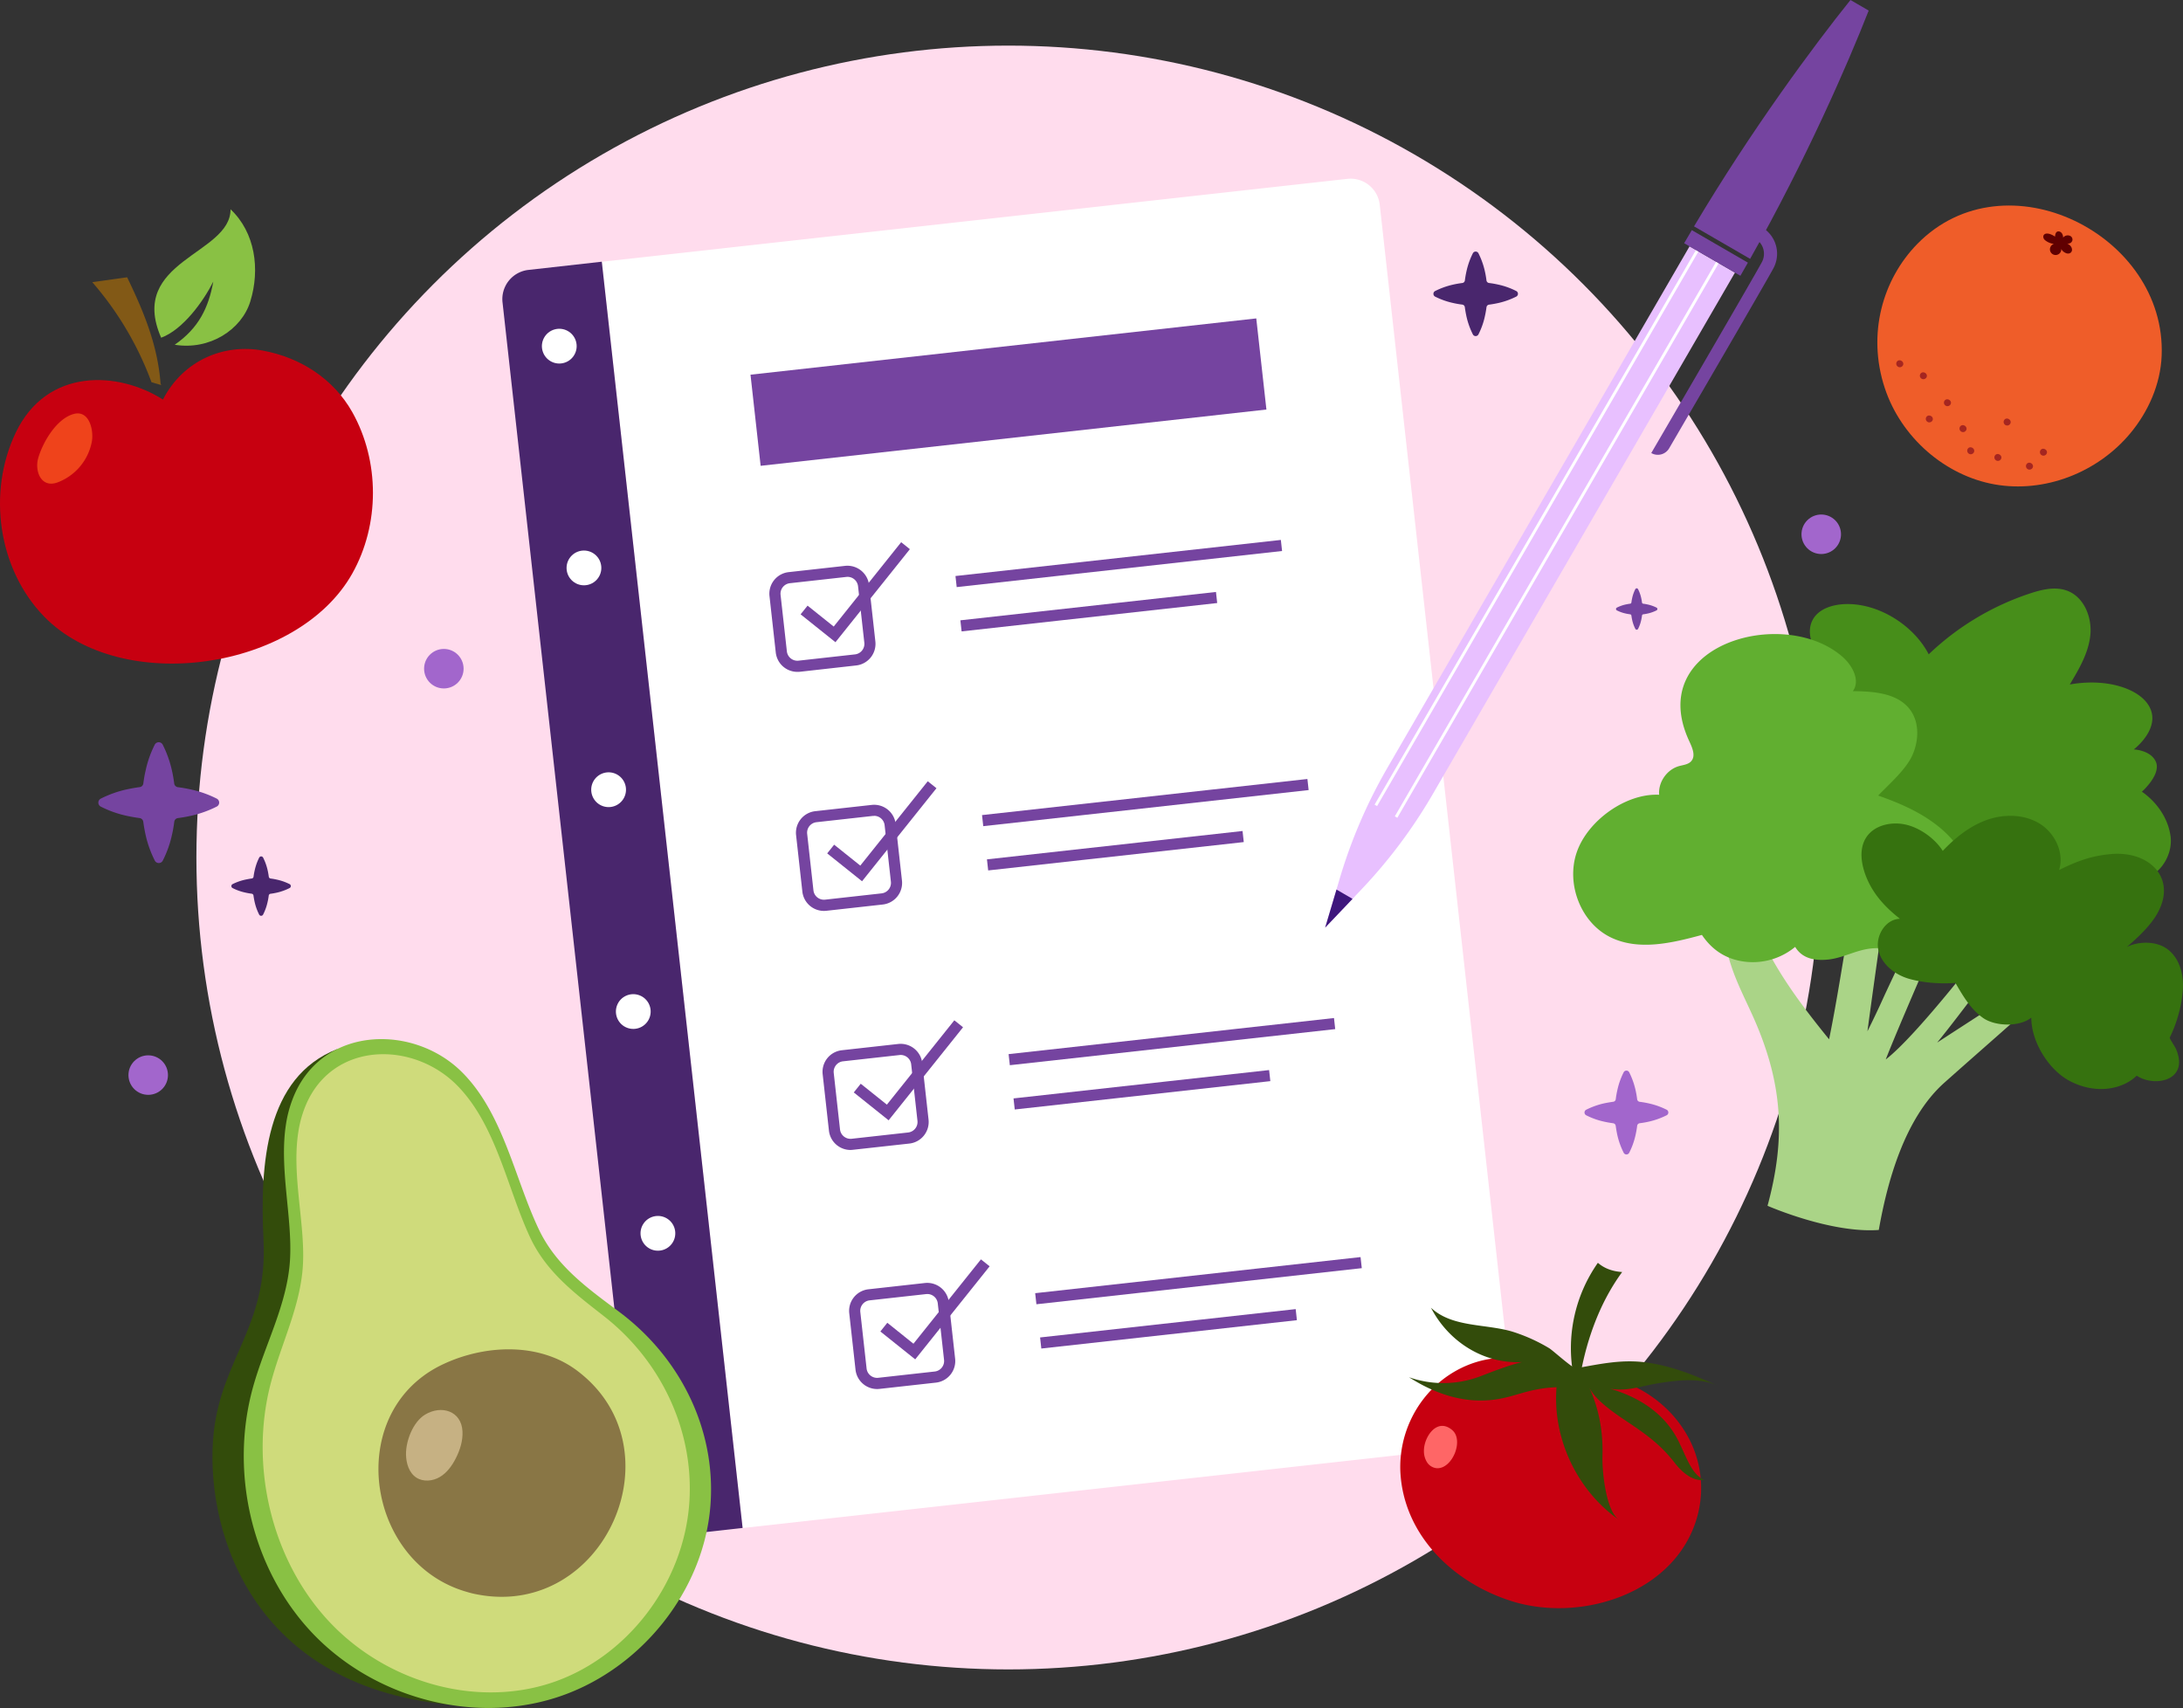 <?xml version="1.0" encoding="UTF-8"?> <svg xmlns="http://www.w3.org/2000/svg" viewBox="0 0 1858.76 1454.28"><rect x="0" y="0" width="1858.76" height="1454.28" fill="#333333" stroke="none"/> <defs> <style>.cls-1{fill:#ffdced;}.cls-2{fill:#a266cc;}.cls-3{fill:#49266d;}.cls-4{fill:#7544a0;}.cls-5{fill:#fff;}.cls-6{fill:#e8c0ff;}.cls-7{fill:#3e167c;}.cls-8{fill:#aad487;}.cls-9{fill:#478e1a;}.cls-10{fill:#61af30;}.cls-11{fill:#36720f;}.cls-12{fill:#825916;}.cls-13{fill:#c70010;}.cls-14{fill:#89c144;}.cls-15{fill:#ef431b;}.cls-16{fill:#334c0b;}.cls-17{fill:#cfdb7b;}.cls-18{fill:#897645;}.cls-19{fill:#c6b183;}.cls-20{fill:#f66;}.cls-21{fill:#ef5d29;}.cls-22{fill:#a52620;}.cls-23{fill:#600001;}</style> </defs> <g id="Слой_2" data-name="Слой 2"> <g id="Layer_3" data-name="Layer 3"> <circle class="cls-1" cx="858.53" cy="730.14" r="691.3"></circle> <circle class="cls-2" cx="1550.74" cy="454.91" r="16.82" transform="translate(132.53 1229.78) rotate(-45)"></circle> <circle class="cls-2" cx="126.2" cy="915.39" r="16.82"></circle> <circle class="cls-2" cx="377.92" cy="569.36" r="16.82"></circle> <path class="cls-3" d="M1254.11,215.63a2.67,2.67,0,0,1,4.73,0,65.37,65.37,0,0,1,5.45,15.2,75.78,75.78,0,0,1,1.39,7.91,2.54,2.54,0,0,0,2.22,2.22,78.69,78.69,0,0,1,7.92,1.39,63.16,63.16,0,0,1,15.24,5.45,2.67,2.67,0,0,1,0,4.73,66.37,66.37,0,0,1-15.24,5.47c-2.62.57-5.25,1.05-7.89,1.39a2.52,2.52,0,0,0-2.22,2.18c-.35,2.62-.81,5.25-1.42,7.91a62.73,62.73,0,0,1-5.45,15.26,2.66,2.66,0,0,1-4.72,0,65.35,65.35,0,0,1-5.47-15.25c-.57-2.66-1.05-5.31-1.39-7.94a2.51,2.51,0,0,0-2.21-2.2,77,77,0,0,1-7.88-1.39,64.59,64.59,0,0,1-15.24-5.41,2.68,2.68,0,0,1,0-4.73,65.7,65.7,0,0,1,15.24-5.46,78.5,78.5,0,0,1,7.91-1.39,2.52,2.52,0,0,0,2.22-2.22c.33-2.64.79-5.26,1.39-7.91A65,65,0,0,1,1254.11,215.63Z"></path> <path class="cls-3" d="M246.62,752.8a1.87,1.87,0,0,1,0,3.32A46,46,0,0,1,235.94,760a54.94,54.94,0,0,1-5.56,1,1.77,1.77,0,0,0-1.56,1.56c-.24,1.86-.55,3.7-1,5.56A44.54,44.54,0,0,1,224,778.77a1.88,1.88,0,0,1-3.32,0,46.33,46.33,0,0,1-3.85-10.71c-.4-1.84-.74-3.68-1-5.54a1.78,1.78,0,0,0-1.54-1.56c-1.84-.25-3.69-.57-5.55-1a43.89,43.89,0,0,1-10.73-3.83,1.87,1.87,0,0,1,0-3.32A46,46,0,0,1,208.78,749c1.86-.4,3.72-.74,5.57-1a1.75,1.75,0,0,0,1.55-1.55c.23-1.84.55-3.7,1-5.54a45.71,45.71,0,0,1,3.81-10.71,1.87,1.87,0,0,1,3.32,0,46.29,46.29,0,0,1,3.84,10.71c.43,1.86.74,3.71,1,5.56a1.77,1.77,0,0,0,1.56,1.56,54.94,54.94,0,0,1,5.56,1A45.5,45.5,0,0,1,246.62,752.8Z"></path> <path class="cls-4" d="M1410.52,517.38a1.31,1.31,0,0,1,0,2.32,32,32,0,0,1-7.44,2.67,37.53,37.53,0,0,1-3.88.68,1.23,1.23,0,0,0-1.08,1.09c-.17,1.29-.39,2.57-.69,3.87a30.48,30.48,0,0,1-2.67,7.47,1.31,1.31,0,0,1-2.31,0,32.27,32.27,0,0,1-2.68-7.47c-.28-1.28-.51-2.57-.68-3.86a1.24,1.24,0,0,0-1.07-1.09c-1.28-.17-2.57-.39-3.87-.69a31,31,0,0,1-7.48-2.67,1.31,1.31,0,0,1,0-2.31,31.81,31.81,0,0,1,7.47-2.68c1.3-.28,2.6-.52,3.89-.68a1.23,1.23,0,0,0,1.07-1.08c.16-1.29.39-2.59.68-3.87a31.22,31.22,0,0,1,2.66-7.46,1.31,1.31,0,0,1,2.31,0,32.15,32.15,0,0,1,2.67,7.46,38,38,0,0,1,.68,3.88,1.25,1.25,0,0,0,1.09,1.09,37.53,37.53,0,0,1,3.88.68A31.48,31.48,0,0,1,1410.52,517.38Z"></path> <path class="cls-4" d="M184.57,680a3.81,3.81,0,0,1,0,6.76,94.18,94.18,0,0,1-21.71,7.79c-3.79.86-7.53,1.51-11.31,2a3.62,3.62,0,0,0-3.17,3.18c-.47,3.77-1.12,7.51-2,11.3a90.26,90.26,0,0,1-7.8,21.78,3.8,3.8,0,0,1-6.74,0A93.8,93.8,0,0,1,124,711c-.82-3.75-1.5-7.49-2-11.27a3.63,3.63,0,0,0-3.13-3.17c-3.74-.5-7.49-1.15-11.29-2a90.27,90.27,0,0,1-21.81-7.79,3.82,3.82,0,0,1,0-6.75,94.32,94.32,0,0,1,21.8-7.82c3.79-.81,7.58-1.5,11.34-2a3.58,3.58,0,0,0,3.14-3.15,110.42,110.42,0,0,1,2-11.27,91.42,91.42,0,0,1,7.73-21.76,3.81,3.81,0,0,1,6.75,0,94.45,94.45,0,0,1,7.81,21.76c.86,3.79,1.51,7.54,2,11.31a3.61,3.61,0,0,0,3.17,3.17,112.15,112.15,0,0,1,11.31,2A92.15,92.15,0,0,1,184.57,680Z"></path> <path class="cls-5" d="M1267.12,1230.46l-634.81,70.59L512.41,222.88l634.81-70.59a25,25,0,0,1,27.59,22.06l114.38,1028.52A25,25,0,0,1,1267.12,1230.46Z"></path> <path class="cls-3" d="M449.94,229.83l62.47-7,119.9,1078.17-62.47,7a25,25,0,0,1-27.59-22.07L427.88,257.41A25,25,0,0,1,449.94,229.83Z"></path> <circle class="cls-5" cx="476.21" cy="294.73" r="14.8" transform="translate(-64.25 147.96) rotate(-16.56)"></circle> <circle class="cls-5" cx="497.21" cy="483.57" r="14.8" transform="translate(-196.3 493.21) rotate(-45)"></circle> <path class="cls-5" d="M532.92,670.77a14.8,14.8,0,1,1-16.34-13.07A14.8,14.8,0,0,1,532.92,670.77Z"></path> <circle class="cls-5" cx="539.21" cy="861.24" r="14.8" transform="translate(-457.05 1061.09) rotate(-69.29)"></circle> <circle class="cls-5" cx="560.21" cy="1050.07" r="14.8" transform="translate(-617.47 878.11) rotate(-53.61)"></circle> <circle class="cls-5" cx="581.21" cy="1238.91" r="14.8" transform="translate(-324.35 212.92) rotate(-16.3)"></circle> <path class="cls-4" d="M678.89,572.07a18.49,18.49,0,0,1-18.34-16.43l-5.35-48.1a18.46,18.46,0,0,1,16.31-20.39l48.1-5.35A18.58,18.58,0,0,1,740,498.12l5.35,48.09A18.5,18.5,0,0,1,729,566.61L680.94,572A20.27,20.27,0,0,1,678.89,572.07Zm42.77-80.9a8.26,8.26,0,0,0-1,.06l-48.1,5.35a9,9,0,0,0-7.93,9.92L670,554.6a9,9,0,0,0,9.92,7.93l48.1-5.35a9,9,0,0,0,7.93-9.92l-5.35-48.1A9,9,0,0,0,721.66,491.17Z"></path> <polygon class="cls-4" points="711.36 546.82 681.69 523.09 687.62 515.68 709.88 533.49 767.32 461.67 774.73 467.6 711.36 546.82"></polygon> <rect class="cls-4" x="813.25" y="475" width="278.75" height="9.49" transform="translate(-47.11 108.02) rotate(-6.33)"></rect> <rect class="cls-4" x="817.62" y="515.99" width="218.96" height="9.49" transform="translate(-51.79 105.47) rotate(-6.33)"></rect> <path class="cls-4" d="M701.52,775.61a18.48,18.48,0,0,1-18.33-16.43l-5.35-48.09a18.49,18.49,0,0,1,16.31-20.4l48.1-5.34a18.48,18.48,0,0,1,20.4,16.31L768,749.75a18.5,18.5,0,0,1-16.31,20.4l-48.1,5.35A20.46,20.46,0,0,1,701.52,775.61Zm42.79-80.89c-.34,0-.68,0-1,0l-48.1,5.35a9,9,0,0,0-7.93,9.92l5.34,48.1a9,9,0,0,0,9.92,7.93l48.1-5.35a9,9,0,0,0,7.94-9.92l-5.35-48.1a9,9,0,0,0-8.91-8Z"></path> <polygon class="cls-4" points="734 750.36 704.33 726.63 710.25 719.22 732.51 737.03 789.96 665.21 797.37 671.14 734 750.36"></polygon> <rect class="cls-4" x="835.88" y="678.54" width="278.75" height="9.49" transform="translate(-69.43 111.77) rotate(-6.33)"></rect> <rect class="cls-4" x="840.26" y="719.53" width="218.96" height="9.49" transform="translate(-74.11 109.2) rotate(-6.33)"></rect> <path class="cls-4" d="M724.16,979.15a18.49,18.49,0,0,1-18.34-16.42l-5.35-48.1a18.48,18.48,0,0,1,16.31-20.39l48.1-5.35a18.54,18.54,0,0,1,20.4,16.31l5.35,48.1a18.48,18.48,0,0,1-16.31,20.39L726.22,979A20.46,20.46,0,0,1,724.16,979.15Zm42.77-80.89a8.51,8.51,0,0,0-1,.06l-48.1,5.34a9,9,0,0,0-7.93,9.92l5.35,48.1a9,9,0,0,0,9.92,7.93l48.1-5.35a9,9,0,0,0,7.93-9.91l-5.35-48.1A9,9,0,0,0,766.93,898.26Z"></path> <polygon class="cls-4" points="756.63 953.9 726.96 930.17 732.89 922.76 755.15 940.57 812.59 868.75 820 874.68 756.63 953.9"></polygon> <rect class="cls-4" x="858.52" y="882.08" width="278.75" height="9.49" transform="translate(-91.74 115.5) rotate(-6.33)"></rect> <rect class="cls-4" x="862.9" y="923.07" width="218.96" height="9.49" transform="translate(-96.43 112.95) rotate(-6.33)"></rect> <path class="cls-4" d="M746.77,1182.7a18.5,18.5,0,0,1-18.32-16.43l-5.34-48.1a18.48,18.48,0,0,1,16.31-20.39l48.1-5.35a18.54,18.54,0,0,1,20.39,16.31l5.35,48.1a18.48,18.48,0,0,1-16.31,20.4l-48.1,5.35C748.15,1182.66,747.46,1182.7,746.77,1182.7Zm42.8-80.9a8.39,8.39,0,0,0-1,.06l-48.1,5.34a9,9,0,0,0-7.94,9.92l5.35,48.1a8.89,8.89,0,0,0,3.32,6,9,9,0,0,0,6.6,1.92l48.1-5.35a9,9,0,0,0,7.93-9.92l-5.34-48.1A9,9,0,0,0,789.57,1101.8Z"></path> <polygon class="cls-4" points="779.27 1157.44 749.6 1133.71 755.52 1126.3 777.78 1144.12 835.23 1072.3 842.64 1078.22 779.27 1157.44"></polygon> <rect class="cls-4" x="881.16" y="1085.62" width="278.75" height="9.49" transform="translate(-114.06 119.24) rotate(-6.33)"></rect> <rect class="cls-4" x="885.53" y="1126.62" width="218.96" height="9.49" transform="translate(-118.74 116.67) rotate(-6.33)"></rect> <rect class="cls-4" x="642" y="294.9" width="433.31" height="78.07" transform="translate(-31.65 96.95) rotate(-6.35)"></rect> <path class="cls-6" d="M1477.26,232.13,1220.06,676a434.87,434.87,0,0,1-61.11,81.6l-7.3,7.7-23.33,24.51,9.66-32.43,3-10.17a435.16,435.16,0,0,1,40.43-93.57l257.21-443.91Z"></path> <polygon class="cls-7" points="1151.65 765.34 1128.32 789.85 1137.98 757.42 1151.65 765.34"></polygon> <rect class="cls-5" x="1035.34" y="448.33" width="545.74" height="2.45" transform="translate(263.43 1356.16) rotate(-59.91)"></rect> <rect class="cls-5" x="1052.61" y="458.33" width="545.74" height="2.45" transform="translate(263.35 1376.05) rotate(-59.91)"></rect> <path class="cls-4" d="M1481.9,234.82,1434,207.08c2.17-3.74,4.35-7.43,6.53-11.12l47.75,27.67C1486.18,227.35,1484.07,231.08,1481.9,234.82Z"></path> <path class="cls-4" d="M1490.17,220.4l-47.75-27.66C1491.66,109.91,1545,38.1,1575.62,0l15.51,9C1573.32,54.52,1537.54,136.49,1490.17,220.4Z"></path> <path class="cls-4" d="M1406,385.74h0c.87-1.5,87.71-150.33,94.23-162.64a15,15,0,0,0-5.76-20l-19.63-11.37,5.6-9.67,19.63,11.37a26.09,26.09,0,0,1,10,34.88c-5.72,10.8-69.22,119.77-88.84,153.41A11.15,11.15,0,0,1,1406,385.74Z"></path> <path class="cls-8" d="M1655.51,921.92c-34,30.37-48.6,84.67-55.78,125.34-41.17,3-94.73-20.58-94.73-20.58,15.29-56.4,13-101.56-9.8-155.32-7-16.47-15.81-32.57-21.26-49.44a101.79,101.79,0,0,1-4.92-24c10-3.61,16.61-5.5,26.51-9a257.18,257.18,0,0,0,16.13,32.34c13.18,22.52,29.29,43.42,45.75,63.66,8.77-42.33,17.27-103.72,25.95-146.07,6.8,1.86,18.6,3.49,25.49,5.38-1.64,11.52-10.29,71.06-18.8,133.88,4.61-9.18,9.07-18.5,13.22-27.71,3.49-7.88,52.89-112.09,52.89-112.09l17.19,6.24s-53.21,120.3-67.7,157.54c27.68-21.27,88.31-101.16,88.31-101.16l15.46,8s-39.86,54.21-60,78.79c30.88-20.11,85.46-55.28,85.46-55.28l8,11.49C1718.88,866.46,1690,891.2,1655.51,921.92Z"></path> <path class="cls-9" d="M1586.91,622.6c-13.68,2.55-26.11,11.75-31.89,24.4s-4.46,28.46,3.93,39.56,26.54,16.59,40,12.88c8.13,13.9,18.77,27.07,33.34,33.91s33.81,6.3,45-5.29c10.46,7.61,28.91,11.61,36.61,1.22,8,29.58,32.82,54,62.54,61.4,8.64,2.16,17.84,3,26.43.57s16.48-8.3,19.72-16.6,4.06-20.92-3.29-26c17.64.52,31.38-19.46,28.83-36.93-3.61-24.68-24.39-37.6-24.39-37.6s16.68-14.65,11.9-25.55c-4.34-9.91-18.8-10.47-18.8-10.47s17.09-12.85,15.75-28.34c-1.75-20.26-34-33.47-70.23-26.94,7.86-13.1,15.91-26.75,17.49-41.94s-5.28-32.42-19.55-37.85c-10-3.79-21.13-1.23-31.25,2.08a228.32,228.32,0,0,0-86.8,52c-12.94-25-43.23-43.82-71.35-42.74-10.68.41-22.45,4-27.49,13.46-4.52,8.45-2.1,19.25,3.46,27s18.87,16.33,26.79,18.77c-5.48,3.36-13.12,12.73-15.39,20.78a20,20,0,0,0,7.08,21.68C1571.86,621,1581.09,623.25,1586.91,622.6Z"></path> <path class="cls-10" d="M1512.55,539.88c-50-.59-101.17,33-74.29,91,2.6,5.6,5.85,12.73,1.7,17.31-2.54,2.81-6.73,3.11-10.37,4.14-10.31,2.92-17.78,13.71-16.87,24.38-28.47-1.37-61,22.13-70.21,49.11s3.57,60.18,29.29,72.47c23.8,11.37,51.88,4.66,77.34-2.24,8.72,12.89,20.38,20.53,35.8,22.69a56.55,56.55,0,0,0,43.59-12.51c5.94,9.93,16.59,12,28.23,10.77s22.27-7.26,33.83-9.07c18.74-2.92,38.24,5.55,56.61.83,20.26-5.21,33.89-26.48,34-47.4s-11.37-40.68-27-54.54-35.23-22.52-55-29.43c9.29-9.71,23.86-22.3,29.25-34.6s6-27.6-2-38.4c-10.56-14.3-31-15.75-48.79-15.9,6.47-9-.27-21.61-8.54-29C1554.37,546.43,1533.56,540.13,1512.55,539.88Z"></path> <path class="cls-11" d="M1654.19,724.49c10.61-11.17,23-21.16,37.53-26.34s31.61-5,44.82,3.05,21.29,24.89,16.73,39.58c15.21-7.5,27.11-12,44-13.56,34.08-3.12,58.06,22.17,37.87,53.47-6.39,9.89-16.37,18.84-24.18,25.64,9.27-4.81,25.17-5.55,35,2.15s13.36,20.88,12.7,33.26c-1.22,22.9-11.17,41.65-11.18,41.67-.34.67,4.41,7.79,4.92,8.93a30.92,30.92,0,0,1,3,10.75c1.08,18.58-23.22,21.48-36.06,12.78-11,10.91-33.44,16.69-56.62,4.76-18.41-9.48-33.22-33.79-33.12-54.15-9.87,8-30.67,7.6-41.12.23s-17.13-18.77-23.5-29.82c-12.49,1-27.07,0-39.14-3.38s-23.46-12.07-26.37-24.19,5.76-26.7,18.28-27c-12.71-10-23-21.13-28.89-36.13-4.21-10.78-6.08-23.68.29-33.32,6.62-10,20.44-13.31,32.32-11C1634,704.25,1647.42,713.75,1654.19,724.49Z"></path> <path class="cls-12" d="M136.72,326.61c-2.49-32.74-14.18-60.93-28.45-90.5-9.86,1.35-19.83,2.8-29.69,4.15A274.61,274.61,0,0,1,129,325.45l8.3,2.41"></path> <path class="cls-13" d="M37.6,525c65.81,67.55,216,45.75,262.32-36.61,23.48-41.73,23.5-95.71.05-137.46-16-28.45-44.25-46.57-76.35-52.45-32.59-6-67.43,7.9-84.89,41.72C100.56,315.91,40,312.93,13.45,368.25-10.93,419.11-1.75,484.57,37.6,525Z"></path> <path class="cls-14" d="M181.62,239.75c-8.26,16.51-25.8,41-44.4,47.79-28.72-65.76,59.28-70.71,59.08-109.35,21,19.79,25.32,51.06,16.79,78.6-7.38,23.84-34.46,41.62-64.34,36.75C169.35,279.28,177.58,261.85,181.62,239.75Z"></path> <path class="cls-15" d="M31.75,398.06c.68,8.78,6.43,16.63,17.22,12.71a46.33,46.33,0,0,0,29.21-34.61C80,366.38,76.05,349,62.91,352.44,48.1,356.35,36.27,376.8,32.5,390.23A22.42,22.42,0,0,0,31.75,398.06Z"></path> <path class="cls-16" d="M382,1451.43c-173.9-17-208.22-156.76-200-231.94,6.86-62.37,46-90.84,42.4-163.22-3.26-65.42,1.82-139.18,62.71-163Z"></path> <path class="cls-14" d="M243.58,956.77c-6.08,37.89,5.51,79.7,3.35,116-2.24,37.74-21.47,72.13-31.56,108.57-20,72.3-1,154.8,50.65,209.21s134.71,77.6,206.33,55.26S599.71,1355.5,605,1280.66c4.54-64.45-26.37-125.31-77.76-163.66-26.91-20.09-53.62-39-68.47-70.32-20.75-43.67-30.21-98.86-65.63-134-40.54-40.21-115.78-39.34-141.88,18.07A101.61,101.61,0,0,0,243.58,956.77Z"></path> <path class="cls-17" d="M253.79,965.35c-5.18,36,5.82,76,4.2,110.57-1.68,35.93-18.91,68.51-27.76,103.12-17.58,68.68.59,147.46,48.3,199.8s123.82,75.24,189,54.66,115.45-84.81,119.53-156c3.51-61.36-25.32-119.63-72.64-156.68-24.78-19.4-49.36-37.71-63.24-67.65-19.37-41.81-28.56-94.48-61.26-128.29-37.42-38.71-106.14-38.61-129.42,15.82A98,98,0,0,0,253.79,965.35Z"></path> <path class="cls-18" d="M406.53,1357.63a77.69,77.69,0,0,1-8.85-2.14c-54-15.25-81.53-70.92-74.3-120.55,4.36-30.12,21.63-58.08,53.64-73.22,27.78-13.17,62.57-17.5,91.93-6.76a85.73,85.73,0,0,1,21.89,11.69C579.66,1232.61,514.86,1378.35,406.53,1357.63Z"></path> <path class="cls-19" d="M345.7,1238.5c.14,7.47,2.55,15.55,8.81,19.62,5.91,3.84,14,3.06,20.05-.55s10.34-9.59,13.54-15.87c3.63-7.14,6.12-15.06,5.69-23.06-.92-17.25-17.91-22.59-31.83-14.16C351.61,1210.74,345.48,1227,345.7,1238.5Z"></path> <path class="cls-13" d="M1445.9,1288.49a90.87,90.87,0,0,0-7.18-62.41c-17-33.66-53.4-55.94-91.13-55.28-4.94.09-10.43,1.81-15.25,1.49-5.41-.35-7.79-2.68-12.76-5.57a77.74,77.74,0,0,0-31.3-10.19c-21.91-2.2-43.8,5.3-60.89,18.93a94.87,94.87,0,0,0-35.05,77c2.36,54.19,44.64,94.88,94.37,110.72C1347.15,1382.43,1429.45,1355.74,1445.9,1288.49Z"></path> <path class="cls-16" d="M1325.35,1181.16c-3.57,43.38,17.4,88,53.1,112.86-11.26-7.85-14.38-42-14-54.09.59-20.57-2.72-39.79-11.39-58.88,5.67,12.49,26,25,36.93,32.45,14.36,9.79,25.19,18.16,35.93,32,6.22,8,15.09,15.86,25.19,14.65-10.21-4.84-14-16.55-21.28-31.8s-23.31-36.87-63.93-47.35c15.89,5.46,30.58-.83,47.18-3.4s34.28-4.63,49.59,2.28c-19.67-8.87-38.64-16.6-60.19-19.7-21.12-3-39.41,1.09-60.45,4.84-2.7.48-19.54-15-23-17.12a146.31,146.31,0,0,0-29.6-13.53c-23-7.53-52.6-3.54-71-20.89,15,29,44.94,48,77.5,46.28-12.13,3-24.06,7.73-35.74,12.19a88.42,88.42,0,0,1-60.44.72c22.19,14.17,47,22.61,73.13,19C1291.09,1189.15,1301.31,1182.15,1325.35,1181.16Z"></path> <path class="cls-16" d="M1344.3,1179.08c5-33.95,16.64-68.36,36.93-96-7.66-.47-14.91-2.8-20.68-7.85a126.49,126.49,0,0,0-20.46,97.78C1340.65,1175.64,1343,1176.65,1344.3,1179.08Z"></path> <path class="cls-20" d="M1212.43,1235.61a17.64,17.64,0,0,0,2.69,9.52,11,11,0,0,0,8.28,5c13.22.7,23.27-23.82,13.13-32.47C1223.48,1206.55,1212.19,1223.82,1212.43,1235.61Z"></path> <path class="cls-2" d="M1419.13,944.9a2.65,2.65,0,0,1,0,4.69,65.91,65.91,0,0,1-15.08,5.41,77.27,77.27,0,0,1-7.85,1.37,2.53,2.53,0,0,0-2.2,2.21,77.32,77.32,0,0,1-1.38,7.85,62.61,62.61,0,0,1-5.41,15.12,2.64,2.64,0,0,1-4.68,0,65.27,65.27,0,0,1-5.43-15.11c-.56-2.6-1-5.21-1.38-7.83a2.5,2.5,0,0,0-2.16-2.2c-2.6-.35-5.21-.8-7.84-1.4a62.66,62.66,0,0,1-15.15-5.41,2.65,2.65,0,0,1,0-4.69,65.79,65.79,0,0,1,15.14-5.43c2.63-.56,5.26-1,7.87-1.37a2.49,2.49,0,0,0,2.18-2.19,78.59,78.59,0,0,1,1.38-7.82,63.09,63.09,0,0,1,5.37-15.11,2.65,2.65,0,0,1,4.69,0,65.33,65.33,0,0,1,5.41,15.11,77.32,77.32,0,0,1,1.38,7.85,2.51,2.51,0,0,0,2.2,2.2c2.62.33,5.22.78,7.85,1.38A64.4,64.4,0,0,1,1419.13,944.9Z"></path> <path class="cls-21" d="M1632.63,207.6c-29.62,30.17-43,76.8-27.81,122.78,13.89,42.1,51.36,74.59,93.61,82.08S1786,402.53,1814,368.81c15.26-18.39,25.62-41.68,26.59-65.94C1844.75,199.6,1707.55,131.28,1632.63,207.6Z"></path> <path class="cls-22" d="M1635.55,317.83a3,3,0,0,0-.69,3,3.06,3.06,0,0,0,2.32,2,3.12,3.12,0,0,0,2.86-1.08,2.77,2.77,0,0,0,.66-1.64C1640.8,317.63,1637.4,315.94,1635.55,317.83Z"></path> <path class="cls-22" d="M1706.89,357.19a3,3,0,0,0-.69,3.05,3,3,0,0,0,5.19.95,2.81,2.81,0,0,0,.66-1.63C1712.15,357,1708.75,355.3,1706.89,357.19Z"></path> <path class="cls-22" d="M1675.87,381.66a3,3,0,0,0-.69,3,3,3,0,0,0,5.19,1A2.74,2.74,0,0,0,1681,384C1681.13,381.47,1677.73,379.77,1675.87,381.66Z"></path> <path class="cls-22" d="M1656.05,340.79a3,3,0,0,0-.69,3,3.05,3.05,0,0,0,2.32,2,3.08,3.08,0,0,0,2.86-1.08,2.74,2.74,0,0,0,.66-1.64C1661.31,340.59,1657.9,338.9,1656.05,340.79Z"></path> <path class="cls-22" d="M1615.45,307.58a3,3,0,0,0-.69,3,3,3,0,0,0,5.19,1,2.77,2.77,0,0,0,.66-1.64C1620.71,307.38,1617.31,305.69,1615.45,307.58Z"></path> <path class="cls-22" d="M1699,387.4a3,3,0,0,0-.69,3,3.06,3.06,0,0,0,2.32,2,3.11,3.11,0,0,0,2.86-1.08,2.77,2.77,0,0,0,.66-1.64C1704.26,387.2,1700.85,385.51,1699,387.4Z"></path> <path class="cls-22" d="M1725.9,394.78a3,3,0,0,0-.69,3.05,3.05,3.05,0,0,0,2.32,2,3.09,3.09,0,0,0,2.87-1.08,2.77,2.77,0,0,0,.65-1.63C1731.16,394.59,1727.76,392.89,1725.9,394.78Z"></path> <path class="cls-22" d="M1737.79,382.89a3,3,0,0,0-.69,3.05,3.05,3.05,0,0,0,2.32,2,3.09,3.09,0,0,0,2.87-1.08,2.81,2.81,0,0,0,.66-1.63C1743.05,382.7,1739.65,381,1737.79,382.89Z"></path> <path class="cls-22" d="M1640.61,354.6a3,3,0,0,0-.69,3,3.08,3.08,0,0,0,2.32,2,3.11,3.11,0,0,0,2.87-1.08,2.83,2.83,0,0,0,.66-1.64C1645.87,354.4,1642.47,352.71,1640.61,354.6Z"></path> <path class="cls-22" d="M1669.31,362.8a3,3,0,0,0-.69,3.05,3,3,0,0,0,5.19.95,2.81,2.81,0,0,0,.66-1.64C1674.57,362.6,1671.17,360.91,1669.31,362.8Z"></path> <path class="cls-23" d="M1741.23,204.45a14.74,14.74,0,0,0,7.62,3.25,4.83,4.83,0,1,0,5.85,2.63c.25,2.56,2.3,4.34,4.48,5.21,2.74,1.09,5.09-.51,5.07-2.85s-1.7-4.21-4.22-5.39a3.75,3.75,0,0,0,4.51-2.46,3.48,3.48,0,0,0-2.53-4.23,5,5,0,0,0-5.34,1.73c.13-2-1.05-5-3.66-5.29-3.23-.36-3.18,4.41-3.18,4.41C1740.4,195.36,1737.83,201.51,1741.23,204.45Z"></path> </g> </g> </svg> 
